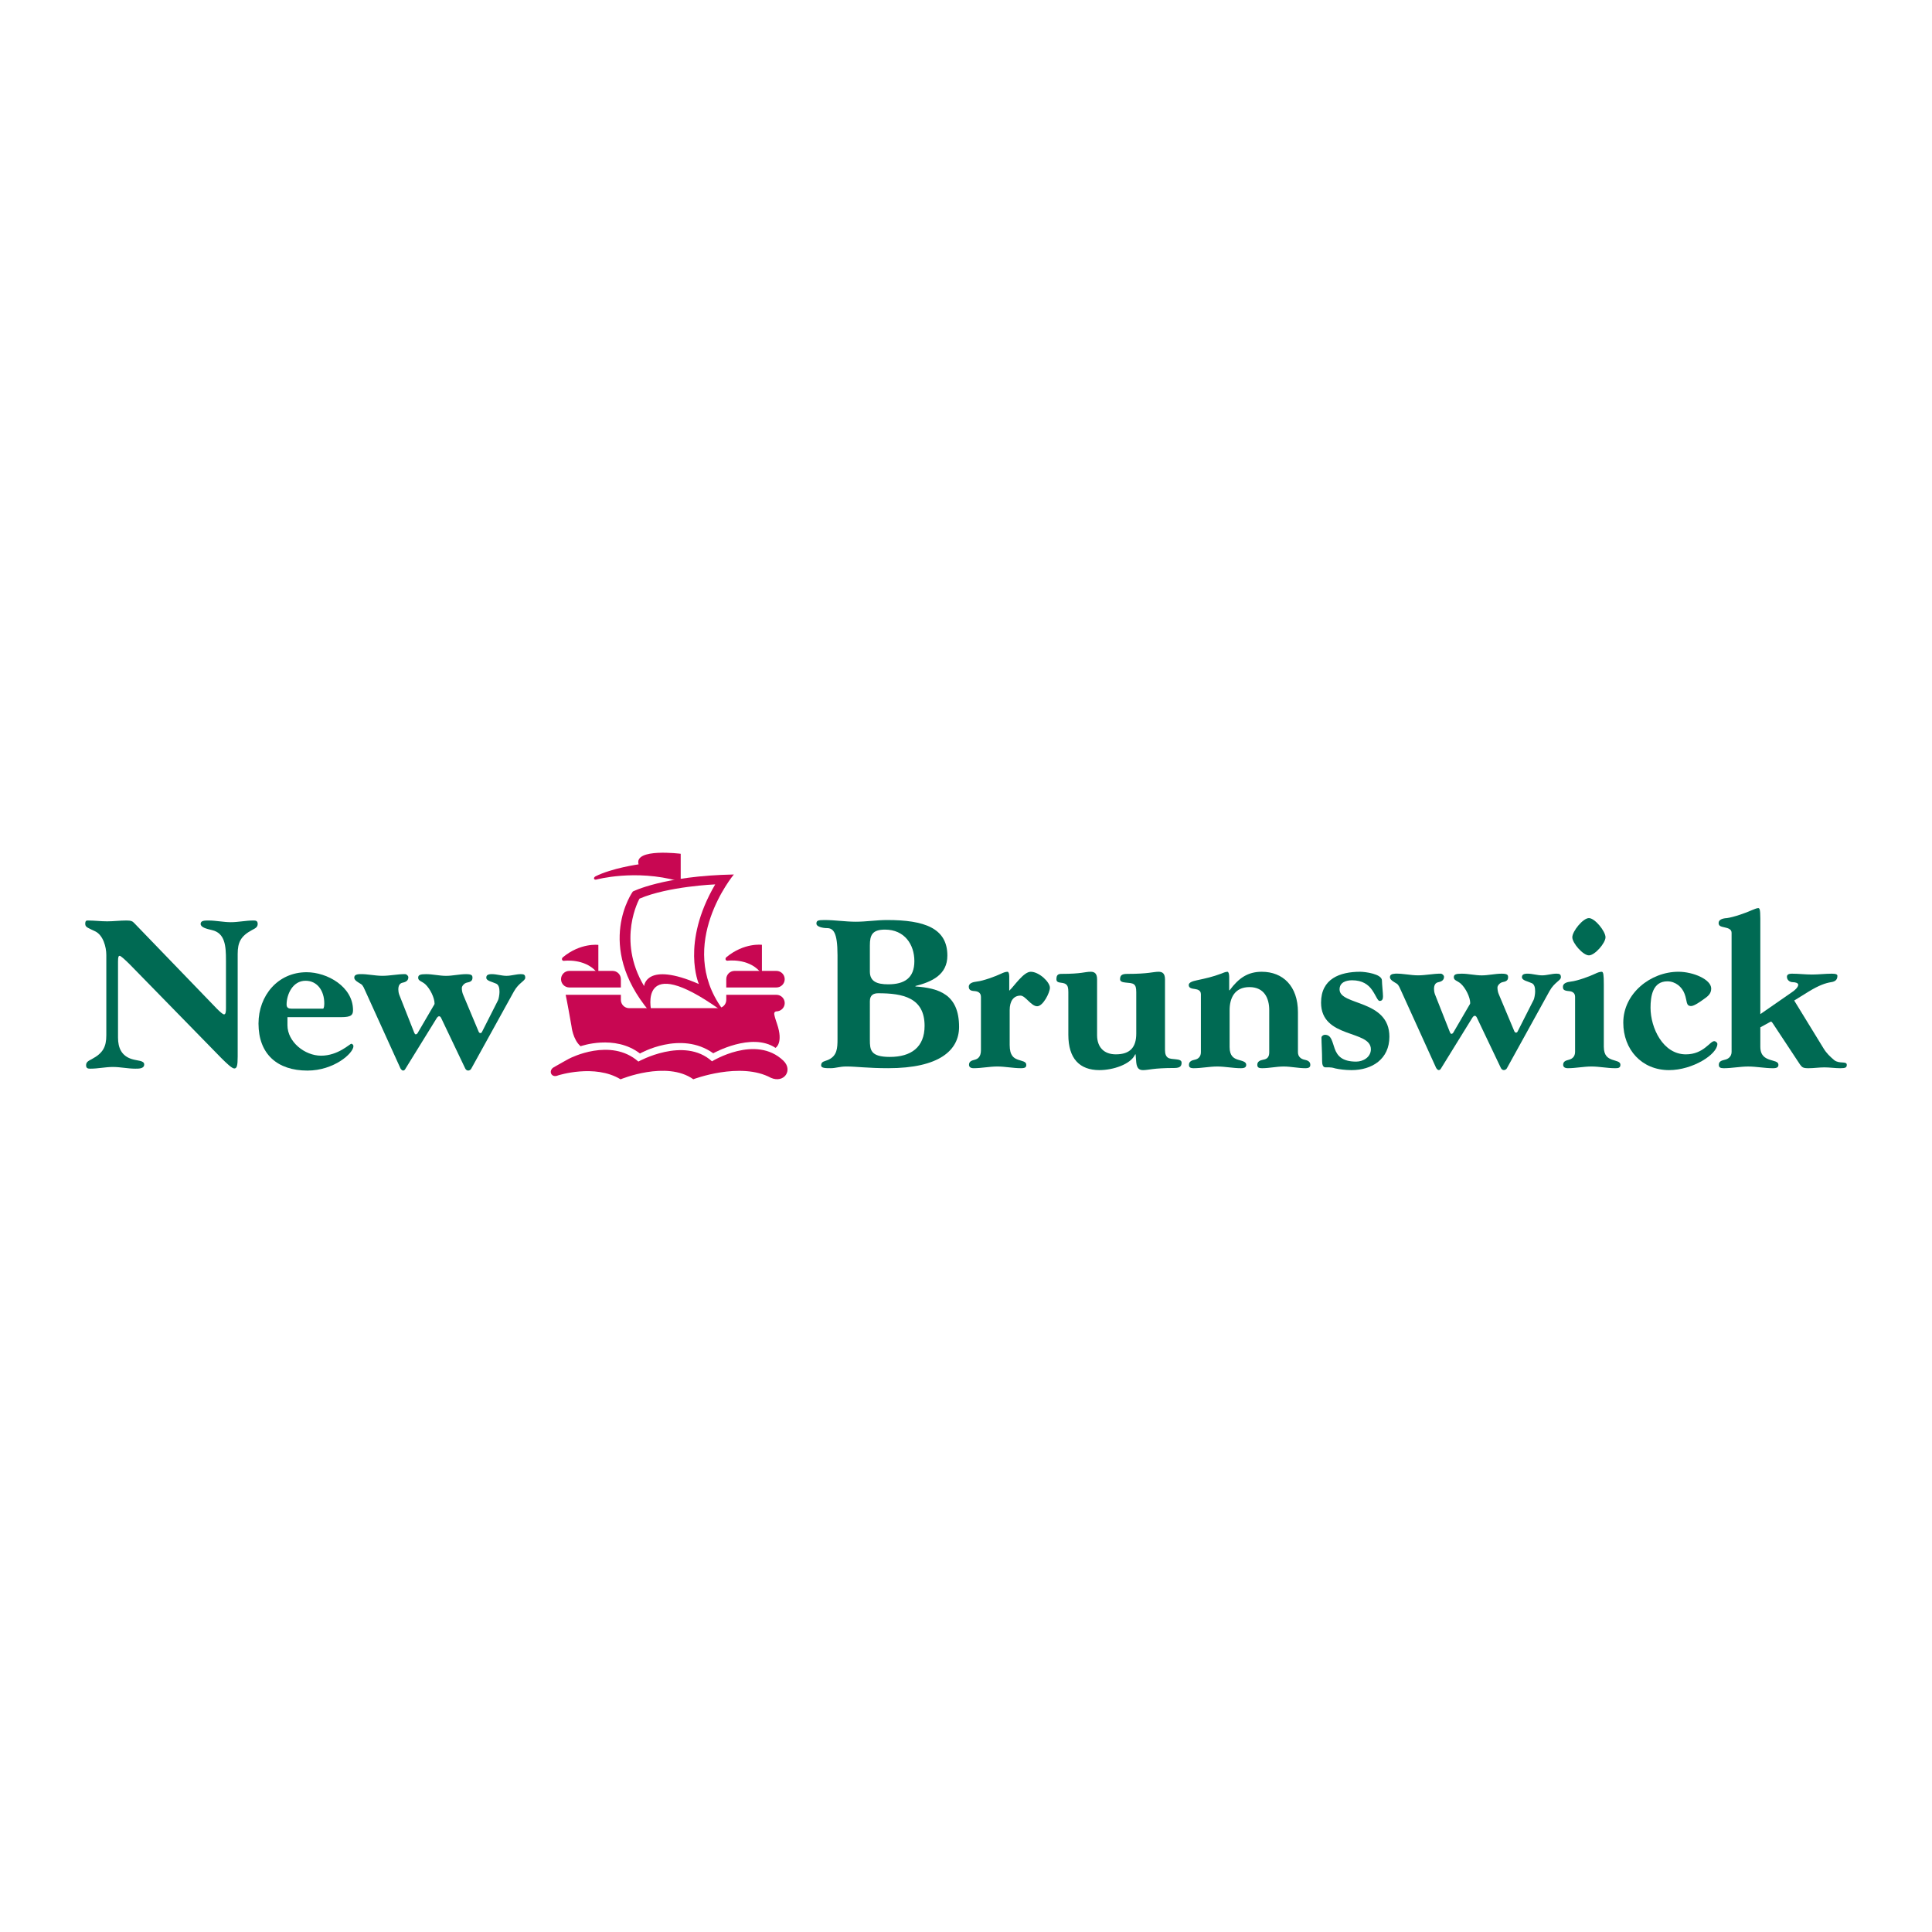 <?xml version="1.0" encoding="utf-8"?>
<!-- Generator: Adobe Illustrator 13.0.0, SVG Export Plug-In . SVG Version: 6.00 Build 14948)  -->
<!DOCTYPE svg PUBLIC "-//W3C//DTD SVG 1.0//EN" "http://www.w3.org/TR/2001/REC-SVG-20010904/DTD/svg10.dtd">
<svg version="1.0" id="Layer_1" xmlns="http://www.w3.org/2000/svg" xmlns:xlink="http://www.w3.org/1999/xlink" x="0px" y="0px"
	 width="192.756px" height="192.756px" viewBox="0 0 192.756 192.756" enable-background="new 0 0 192.756 192.756"
	 xml:space="preserve">
<g>
	<polygon fill-rule="evenodd" clip-rule="evenodd" fill="#FFFFFF" points="0,0 192.756,0 192.756,192.756 0,192.756 0,0 	"/>
	<path fill-rule="evenodd" clip-rule="evenodd" fill="#C80752" d="M72.459,98.52h5.004c0.457,0,0.827-0.369,0.827-0.826
		s-0.371-0.827-0.827-0.827h-4.178c-0.456,0-0.826,0.37-0.826,0.827V98.52L72.459,98.52z"/>
	<path fill-rule="evenodd" clip-rule="evenodd" fill="#C80752" d="M78.153,105.82c0.989,0.947,0.086,2.287-1.234,1.717
		c-3.049-1.652-7.754,0.143-7.754,0.143h0.011c-2.686-1.906-7.254,0-7.254,0h-0.012c-2.571-1.561-6.221-0.391-6.221-0.391
		c-0.703,0.309-1.007-0.477-0.448-0.803c0.548-0.32,1.47-0.826,1.47-0.826l0.138-0.07c0,0,4.069-2.115,6.841,0.322
		c0,0,4.568-2.549,7.346-0.023C71.035,105.889,75.397,103.186,78.153,105.82L78.153,105.82z"/>
	<path fill-rule="evenodd" clip-rule="evenodd" fill="#C80752" d="M77.446,100.908c0,0-0.249,0.012-0.195,0.32
		c0.049,0.281,0.27,0.912,0.27,0.912c0.672,1.957-0.149,2.406-0.149,2.406c-2.389-1.602-6.21,0.539-6.21,0.539
		c-3.248-2.309-7.312,0.023-7.312,0.023c-2.537-1.943-5.923-0.725-5.923-0.725c-0.775-0.664-0.907-1.986-0.907-1.986
		c-0.421-2.414-0.584-3.145-0.584-3.145h5.509v0.506c0,0.457,0.37,0.826,0.827,0.826h8.862c0.457,0,0.827-0.369,0.827-0.826v-0.506
		h5.004c0.457,0,0.827,0.371,0.827,0.826c0,0.457-0.382,0.828-0.838,0.828H77.446L77.446,100.908z"/>
	<path fill-rule="evenodd" clip-rule="evenodd" fill="#C80752" d="M71.816,100.723c-8.238-5.854-6.841,0.115-6.841,0.115
		l-0.184,0.07c-5.52-6.616-1.653-11.962-1.653-11.962s3.053-1.561,10.078-1.699c0,0-5.808,6.957-1.171,13.384L71.816,100.723
		L71.816,100.723z M63.804,89.658c0,0-2.318,4.087,0.458,8.725c0,0,0.167-2.514,5.465-0.207c0,0-1.813-4.064,1.63-9.941
		C71.357,88.234,66.667,88.428,63.804,89.658L63.804,89.658z"/>
	<path fill-rule="evenodd" clip-rule="evenodd" fill="#C80752" d="M67.914,87.981v-2.8c0,0-4.684-0.597-4.202,1.056
		c0,0-2.658,0.369-4.293,1.194c-0.244,0.124-0.192,0.394,0.092,0.321c0,0,3.853-1.054,8.173,0.149L67.914,87.981L67.914,87.981z"/>
	<path fill-rule="evenodd" clip-rule="evenodd" fill="#C80752" d="M61.944,98.52h-5.143c-0.456,0-0.826-0.369-0.826-0.826
		s0.37-0.827,0.826-0.827h4.317c0.457,0,0.826,0.37,0.826,0.827V98.52L61.944,98.52z"/>
	<path fill-rule="evenodd" clip-rule="evenodd" fill="#C80752" d="M59.698,96.961v-2.687c0,0-1.767-0.234-3.536,1.229
		c-0.184,0.152-0.092,0.407,0.149,0.356c0,0,1.975-0.252,3.157,1.056L59.698,96.961L59.698,96.961z"/>
	<path fill-rule="evenodd" clip-rule="evenodd" fill="#C80752" d="M76.017,96.949v-2.686c0,0-1.766-0.234-3.535,1.228
		c-0.184,0.152-0.091,0.406,0.149,0.355c0,0,1.975-0.252,3.157,1.056L76.017,96.949L76.017,96.949z"/>
	<path fill-rule="evenodd" clip-rule="evenodd" fill="#006A53" d="M83.558,95.274c0-2.272-0.425-2.676-1.062-2.676
		c-0.382,0-1.041-0.127-1.041-0.446c0-0.297,0.127-0.361,0.807-0.361c1.041,0,2.082,0.17,3.123,0.17c1.041,0,2.082-0.17,3.123-0.17
		c3.717,0,6.011,0.807,6.011,3.547c0,1.912-1.529,2.613-3.186,3.037v0.043c2.315,0.17,4.354,0.766,4.354,4.035
		c0,2.338-1.976,4.121-7.073,4.121c-2.018,0-3.187-0.17-4.142-0.17c-0.744,0-1.062,0.17-1.593,0.17c-0.489,0-0.956,0-0.956-0.275
		c0-0.426,0.382-0.404,0.744-0.574c0.85-0.402,0.892-1.146,0.892-2.061V95.274L83.558,95.274z M86.787,103.75
		c0,0.998,0.064,1.699,1.997,1.699c2.103,0,3.462-0.955,3.462-3.102c0-2.824-2.188-3.25-4.63-3.25c-0.467,0-0.829,0.191-0.829,0.785
		V103.75L86.787,103.75z M86.787,96.931c0,0.977,0.68,1.274,1.827,1.274c1.614,0,2.613-0.615,2.613-2.314
		c0-1.657-0.978-3.144-2.932-3.144c-1.274,0-1.508,0.553-1.508,1.572V96.931L86.787,96.931z"/>
	<path fill-rule="evenodd" clip-rule="evenodd" fill="#006A53" d="M97.866,99.438c0-0.383-0.297-0.531-0.595-0.553
		c-0.319-0.021-0.616-0.062-0.616-0.445c0-0.34,0.404-0.467,0.808-0.51c0.616-0.064,1.848-0.51,2.421-0.786
		c0.171-0.085,0.426-0.191,0.638-0.191c0.106,0,0.17,0.191,0.17,0.467v1.424c0.488-0.447,1.423-1.891,2.146-1.891
		c0.828,0,1.911,1.02,1.911,1.592c0,0.488-0.68,1.85-1.274,1.85s-1.168-1.062-1.656-1.062c-0.701,0-1.083,0.551-1.083,1.443v3.484
		c0,1.082,0.424,1.316,0.828,1.465c0.403,0.148,0.828,0.17,0.828,0.51c0,0.213-0.063,0.34-0.531,0.34
		c-0.786,0-1.571-0.17-2.357-0.17s-1.572,0.17-2.358,0.17c-0.318,0-0.467-0.127-0.467-0.34c0-0.34,0.255-0.424,0.595-0.51
		c0.297-0.084,0.595-0.297,0.595-0.955V99.438L97.866,99.438z"/>
	<path fill-rule="evenodd" clip-rule="evenodd" fill="#006A53" d="M113.364,98.971c0-0.426-0.064-0.637-0.234-0.766
		c-0.361-0.275-1.381-0.021-1.381-0.51c0-0.424,0.234-0.53,0.723-0.53c2.124,0,2.57-0.212,3.122-0.212
		c0.403,0,0.638,0.191,0.638,0.764v7.031c0,0.426,0.105,0.637,0.276,0.766c0.36,0.275,1.38,0.02,1.38,0.508
		c0,0.342-0.148,0.531-0.722,0.531c-2.124,0-2.57,0.213-3.123,0.213c-0.403,0-0.615-0.191-0.679-0.764l-0.064-0.809h-0.042
		c-0.446,1-2.209,1.572-3.569,1.572c-1.975,0-3.101-1.146-3.101-3.525v-4.27c0-0.426-0.063-0.637-0.234-0.766
		c-0.36-0.275-0.955-0.021-0.955-0.51c0-0.445,0.19-0.53,0.51-0.53c2.018,0,2.315-0.212,2.91-0.212c0.403,0,0.637,0.191,0.637,0.764
		v5.564c0,1.191,0.68,1.912,1.869,1.912c1.423,0,2.04-0.699,2.04-2.08V98.971L113.364,98.971z"/>
	<path fill-rule="evenodd" clip-rule="evenodd" fill="#006A53" d="M119.811,99.184c0-0.361-0.297-0.469-0.595-0.51
		c-0.318-0.043-0.616-0.086-0.616-0.404c0-0.256,0.403-0.383,0.808-0.467c0.892-0.191,1.571-0.34,2.421-0.659
		c0.17-0.063,0.425-0.191,0.638-0.191c0.106,0,0.17,0.233,0.17,0.51v1.338h0.042c0.914-1.232,1.827-1.848,3.208-1.848
		c2.103,0,3.61,1.422,3.61,4.036v3.994c0,0.467,0.341,0.68,0.638,0.742c0.34,0.064,0.595,0.191,0.595,0.51
		c0,0.213-0.106,0.34-0.488,0.34c-0.723,0-1.444-0.17-2.167-0.17c-0.722,0-1.444,0.17-2.166,0.17c-0.298,0-0.468-0.062-0.468-0.34
		c0-0.318,0.255-0.445,0.595-0.51c0.403-0.062,0.595-0.275,0.595-0.742v-4.207c0-1.146-0.467-2.293-1.976-2.293
		c-1.508,0-1.976,1.146-1.976,2.293v3.697c0,0.891,0.426,1.125,0.829,1.252c0.425,0.129,0.828,0.191,0.828,0.51
		c0,0.234-0.148,0.34-0.531,0.34c-0.786,0-1.571-0.17-2.357-0.17s-1.572,0.17-2.358,0.17c-0.382,0-0.467-0.127-0.467-0.34
		c0-0.318,0.255-0.445,0.595-0.51c0.298-0.062,0.595-0.275,0.595-0.742V99.184L119.811,99.184z"/>
	<path fill-rule="evenodd" clip-rule="evenodd" fill="#006A53" d="M135.71,96.953c0.467,0,2.166,0.212,2.166,0.87
		c0,0.32,0.106,1.275,0.106,1.572c0,0.234-0.042,0.469-0.34,0.469c-0.191,0-0.361-0.531-0.743-1.084
		c-0.383-0.553-0.978-0.977-1.997-0.977c-0.616,0-1.253,0.211-1.253,0.912c0,1.637,4.971,0.979,4.971,4.717
		c0,2.23-1.721,3.334-3.781,3.334c-0.616,0-1.232-0.084-1.614-0.17c-0.276-0.084-0.446-0.105-0.595-0.105c-0.149,0-0.255,0-0.383,0
		c-0.275,0-0.34-0.318-0.34-0.637c0-1-0.063-1.721-0.063-2.338c0-0.148,0.191-0.275,0.34-0.275c0.658,0,0.723,0.68,0.978,1.381
		s0.722,1.295,2.146,1.295c0.7,0,1.465-0.445,1.465-1.232c0-1.953-4.97-1.041-4.97-4.65
		C131.802,97.654,133.671,96.953,135.71,96.953L135.71,96.953z"/>
	<path fill-rule="evenodd" clip-rule="evenodd" fill="#006A53" d="M146.577,100.309c0.063-0.086,0.105-0.17,0.105-0.234
		c0-0.572-0.445-1.486-0.935-1.932c-0.34-0.299-0.7-0.32-0.7-0.639c0-0.275,0.19-0.36,0.785-0.36c0.68,0,1.339,0.17,1.997,0.17
		s1.338-0.17,1.997-0.17c0.573,0,0.637,0.128,0.637,0.36c0,0.318-0.212,0.426-0.573,0.49c-0.255,0.062-0.489,0.34-0.489,0.529
		c0,0.213,0.043,0.469,0.128,0.66l1.551,3.695c0.042,0.105,0.106,0.148,0.19,0.148c0.064,0,0.128-0.062,0.171-0.17l1.571-3.102
		c0.063-0.105,0.149-0.572,0.149-0.828c0-0.383-0.064-0.701-0.319-0.828c-0.403-0.191-0.998-0.277-0.998-0.596
		c0-0.232,0.127-0.36,0.552-0.36c0.489,0,0.978,0.17,1.466,0.17c0.468,0,0.956-0.17,1.444-0.17c0.319,0,0.425,0.085,0.425,0.36
		c0,0.318-0.637,0.49-1.126,1.359l-4.269,7.732c-0.064,0.107-0.191,0.17-0.298,0.17c-0.127,0-0.233-0.084-0.298-0.213l-2.399-5.033
		c-0.064-0.127-0.128-0.17-0.213-0.17c-0.063,0-0.148,0.062-0.233,0.191l-3.122,5.055c-0.064,0.127-0.149,0.17-0.234,0.17
		s-0.17-0.084-0.255-0.213l-3.462-7.625c-0.17-0.361-0.255-0.637-0.468-0.785c-0.233-0.148-0.68-0.361-0.68-0.639
		c0-0.232,0.149-0.339,0.553-0.36c0.743-0.021,1.508,0.17,2.251,0.17c0.744,0,1.509-0.17,2.252-0.17c0.17,0,0.34,0.17,0.34,0.319
		c0,0.318-0.233,0.467-0.553,0.531c-0.34,0.062-0.445,0.34-0.445,0.68c0,0.148,0.021,0.318,0.085,0.51l1.508,3.822
		c0.043,0.086,0.085,0.148,0.148,0.148c0.043,0,0.128-0.041,0.17-0.105L146.577,100.309L146.577,100.309z"/>
	<path fill-rule="evenodd" clip-rule="evenodd" fill="#006A53" d="M157.145,99.438c0-0.383-0.298-0.531-0.595-0.553
		c-0.573-0.041-0.616-0.191-0.616-0.445c0-0.34,0.403-0.467,0.807-0.51c0.617-0.064,1.849-0.51,2.422-0.786
		c0.17-0.085,0.425-0.191,0.638-0.191c0.17,0,0.212,0.297,0.212,1.274v6.203c0,0.912,0.425,1.146,0.829,1.295
		c0.403,0.148,0.828,0.17,0.828,0.51s-0.276,0.34-0.531,0.34c-0.786,0-1.571-0.17-2.357-0.17s-1.572,0.17-2.358,0.17
		c-0.361,0-0.467-0.17-0.467-0.34c0-0.34,0.255-0.424,0.595-0.51c0.297-0.084,0.595-0.297,0.595-0.785V99.438L157.145,99.438z
		 M160.182,93.511c0,0.574-1.062,1.806-1.656,1.806s-1.657-1.232-1.657-1.806c0-0.594,1.062-1.912,1.657-1.912
		S160.182,92.917,160.182,93.511L160.182,93.511z"/>
	<path fill-rule="evenodd" clip-rule="evenodd" fill="#006A53" d="M168.2,105.193c1.764,0,2.4-1.316,2.825-1.316
		c0.149,0,0.318,0.148,0.318,0.275c0,1.041-2.464,2.613-4.821,2.613c-2.74,0-4.567-2.061-4.567-4.736c0-2.91,2.72-5.077,5.502-5.077
		c1.466,0,3.271,0.764,3.271,1.678c0,0.553-0.383,0.807-0.808,1.104c-0.233,0.17-0.892,0.639-1.189,0.639
		c-0.552,0-0.382-0.49-0.658-1.211c-0.255-0.701-0.913-1.254-1.721-1.254c-1.466,0-1.678,1.486-1.678,2.635
		C164.675,102.539,165.906,105.193,168.2,105.193L168.2,105.193z"/>
	<path fill-rule="evenodd" clip-rule="evenodd" fill="#006A53" d="M172.761,93.065c0-0.361-0.361-0.467-0.659-0.531
		c-0.34-0.085-0.637-0.106-0.637-0.446s0.403-0.467,0.828-0.489c0.659-0.085,1.934-0.531,2.528-0.807
		c0.169-0.064,0.445-0.191,0.595-0.191c0.127,0,0.212,0.085,0.212,1.041v9.538l3.123-2.166c0.297-0.191,0.658-0.51,0.658-0.766
		c0-0.17-0.276-0.254-0.531-0.254c-0.361,0-0.595-0.256-0.595-0.531c0-0.191,0.106-0.319,0.51-0.319
		c0.658,0,1.317,0.085,1.997,0.085c0.658,0,1.316-0.085,1.976-0.085c0.424,0,0.552,0.085,0.552,0.212
		c0,0.361-0.17,0.574-0.658,0.639c-0.51,0.084-1.168,0.297-2.209,0.934l-1.444,0.893l2.931,4.779
		c0.298,0.488,0.638,0.807,1.062,1.168c0.51,0.404,1.253,0.064,1.253,0.467c0,0.256-0.106,0.34-0.637,0.34
		c-0.531,0-1.062-0.084-1.594-0.084c-0.53,0-1.062,0.084-1.593,0.084s-0.638-0.084-0.85-0.381l-2.57-3.889
		c-0.127-0.191-0.233-0.381-0.318-0.381c-0.043,0-0.149,0.084-0.213,0.105l-0.85,0.467v1.934c0,0.912,0.51,1.146,0.935,1.295
		s0.871,0.17,0.871,0.51c0,0.234-0.148,0.34-0.552,0.34c-0.829,0-1.636-0.17-2.465-0.17c-0.807,0-1.636,0.17-2.442,0.17
		c-0.34,0-0.488-0.084-0.488-0.34c0-0.34,0.255-0.424,0.615-0.51c0.298-0.062,0.659-0.297,0.659-0.785V93.065L172.761,93.065z"/>
	<path fill-rule="evenodd" clip-rule="evenodd" fill="#006A53" d="M12.943,96.214c-0.446-0.446-0.892-0.85-0.998-0.85
		c-0.106,0-0.17,0.064-0.17,0.573v7.584c0,1.041,0.361,1.826,1.38,2.145c0.531,0.17,1.232,0.127,1.232,0.531
		c0,0.424-0.51,0.424-0.892,0.424c-0.743,0-1.487-0.17-2.23-0.17c-0.743,0-1.487,0.17-2.23,0.17c-0.212,0-0.446,0-0.446-0.34
		s0.255-0.445,0.574-0.615c1.104-0.594,1.444-1.211,1.444-2.379v-8.008c0-0.807-0.318-1.976-1.104-2.358
		c-0.701-0.34-0.999-0.403-0.999-0.743s0.127-0.34,0.276-0.34c0.637,0,1.274,0.084,1.912,0.084s1.274-0.084,1.912-0.084
		c0.467,0,0.616,0.063,0.807,0.276l8.22,8.519c0.298,0.297,0.595,0.572,0.723,0.572c0.17,0,0.191-0.297,0.191-0.594v-4.822
		c0-1.402-0.085-2.698-1.402-2.995c-0.552-0.127-1.125-0.276-1.125-0.616s0.403-0.34,0.786-0.34c0.744,0,1.487,0.169,2.23,0.169
		c0.743,0,1.487-0.169,2.23-0.169c0.213,0,0.446,0,0.446,0.34s-0.255,0.446-0.573,0.616c-1.105,0.595-1.423,1.211-1.423,2.379
		v10.239c0,0.934-0.085,1.189-0.34,1.189c-0.234,0-0.786-0.531-1.317-1.062L12.943,96.214L12.943,96.214z"/>
	<path fill-rule="evenodd" clip-rule="evenodd" fill="#006A53" d="M28.679,101.482v0.807c0,1.656,1.72,3.037,3.356,3.037
		c1.699,0,2.868-1.189,3.016-1.189c0.106,0,0.212,0.127,0.212,0.234c0,0.721-1.954,2.441-4.588,2.441
		c-2.995,0-4.885-1.635-4.885-4.693c0-2.783,1.933-5.12,4.8-5.12c2.061,0,4.631,1.444,4.631,3.782c0,0.488-0.191,0.701-1.168,0.701
		H28.679L28.679,101.482z M32.226,100.633c0.106,0,0.127-0.361,0.127-0.531c0-1.232-0.68-2.252-1.869-2.252
		c-1.296,0-1.891,1.381-1.891,2.379c0,0.34,0.233,0.404,0.488,0.404H32.226L32.226,100.633z"/>
	<path fill-rule="evenodd" clip-rule="evenodd" fill="#006A53" d="M43.25,100.355c0.064-0.084,0.106-0.17,0.106-0.232
		c0-0.574-0.446-1.488-0.934-1.934c-0.34-0.297-0.701-0.318-0.701-0.637c0-0.277,0.191-0.361,0.786-0.361
		c0.68,0,1.338,0.17,1.997,0.17c0.658,0,1.338-0.17,1.997-0.17c0.573,0,0.637,0.127,0.637,0.361c0,0.318-0.212,0.424-0.573,0.488
		c-0.255,0.062-0.489,0.34-0.489,0.531c0,0.211,0.042,0.467,0.127,0.658l1.55,3.695c0.042,0.105,0.106,0.148,0.191,0.148
		c0.063,0,0.127-0.062,0.17-0.17l1.572-3.102c0.064-0.105,0.149-0.572,0.149-0.828c0-0.381-0.064-0.701-0.319-0.828
		c-0.403-0.191-0.998-0.275-0.998-0.594c0-0.234,0.127-0.361,0.552-0.361c0.488,0,0.977,0.17,1.465,0.17
		c0.467,0,0.956-0.17,1.444-0.17c0.319,0,0.425,0.084,0.425,0.361c0,0.318-0.638,0.488-1.126,1.359l-4.27,7.73
		c-0.063,0.107-0.191,0.17-0.297,0.17c-0.128,0-0.234-0.084-0.297-0.211l-2.4-5.035c-0.063-0.127-0.127-0.17-0.212-0.17
		c-0.064,0-0.148,0.064-0.233,0.191l-3.123,5.055c-0.064,0.129-0.149,0.17-0.234,0.17s-0.17-0.084-0.255-0.211l-3.462-7.627
		c-0.17-0.361-0.255-0.637-0.468-0.785c-0.233-0.148-0.68-0.361-0.68-0.637c0-0.234,0.149-0.341,0.552-0.361
		c0.744-0.021,1.508,0.17,2.252,0.17c0.743,0,1.508-0.17,2.251-0.17c0.17,0,0.339,0.17,0.339,0.318c0,0.318-0.233,0.467-0.552,0.531
		c-0.34,0.062-0.446,0.34-0.446,0.68c0,0.148,0.021,0.318,0.085,0.51l1.508,3.822c0.042,0.086,0.085,0.15,0.148,0.15
		c0.042,0,0.127-0.043,0.17-0.107L43.25,100.355L43.25,100.355z"/>
</g>
</svg>
